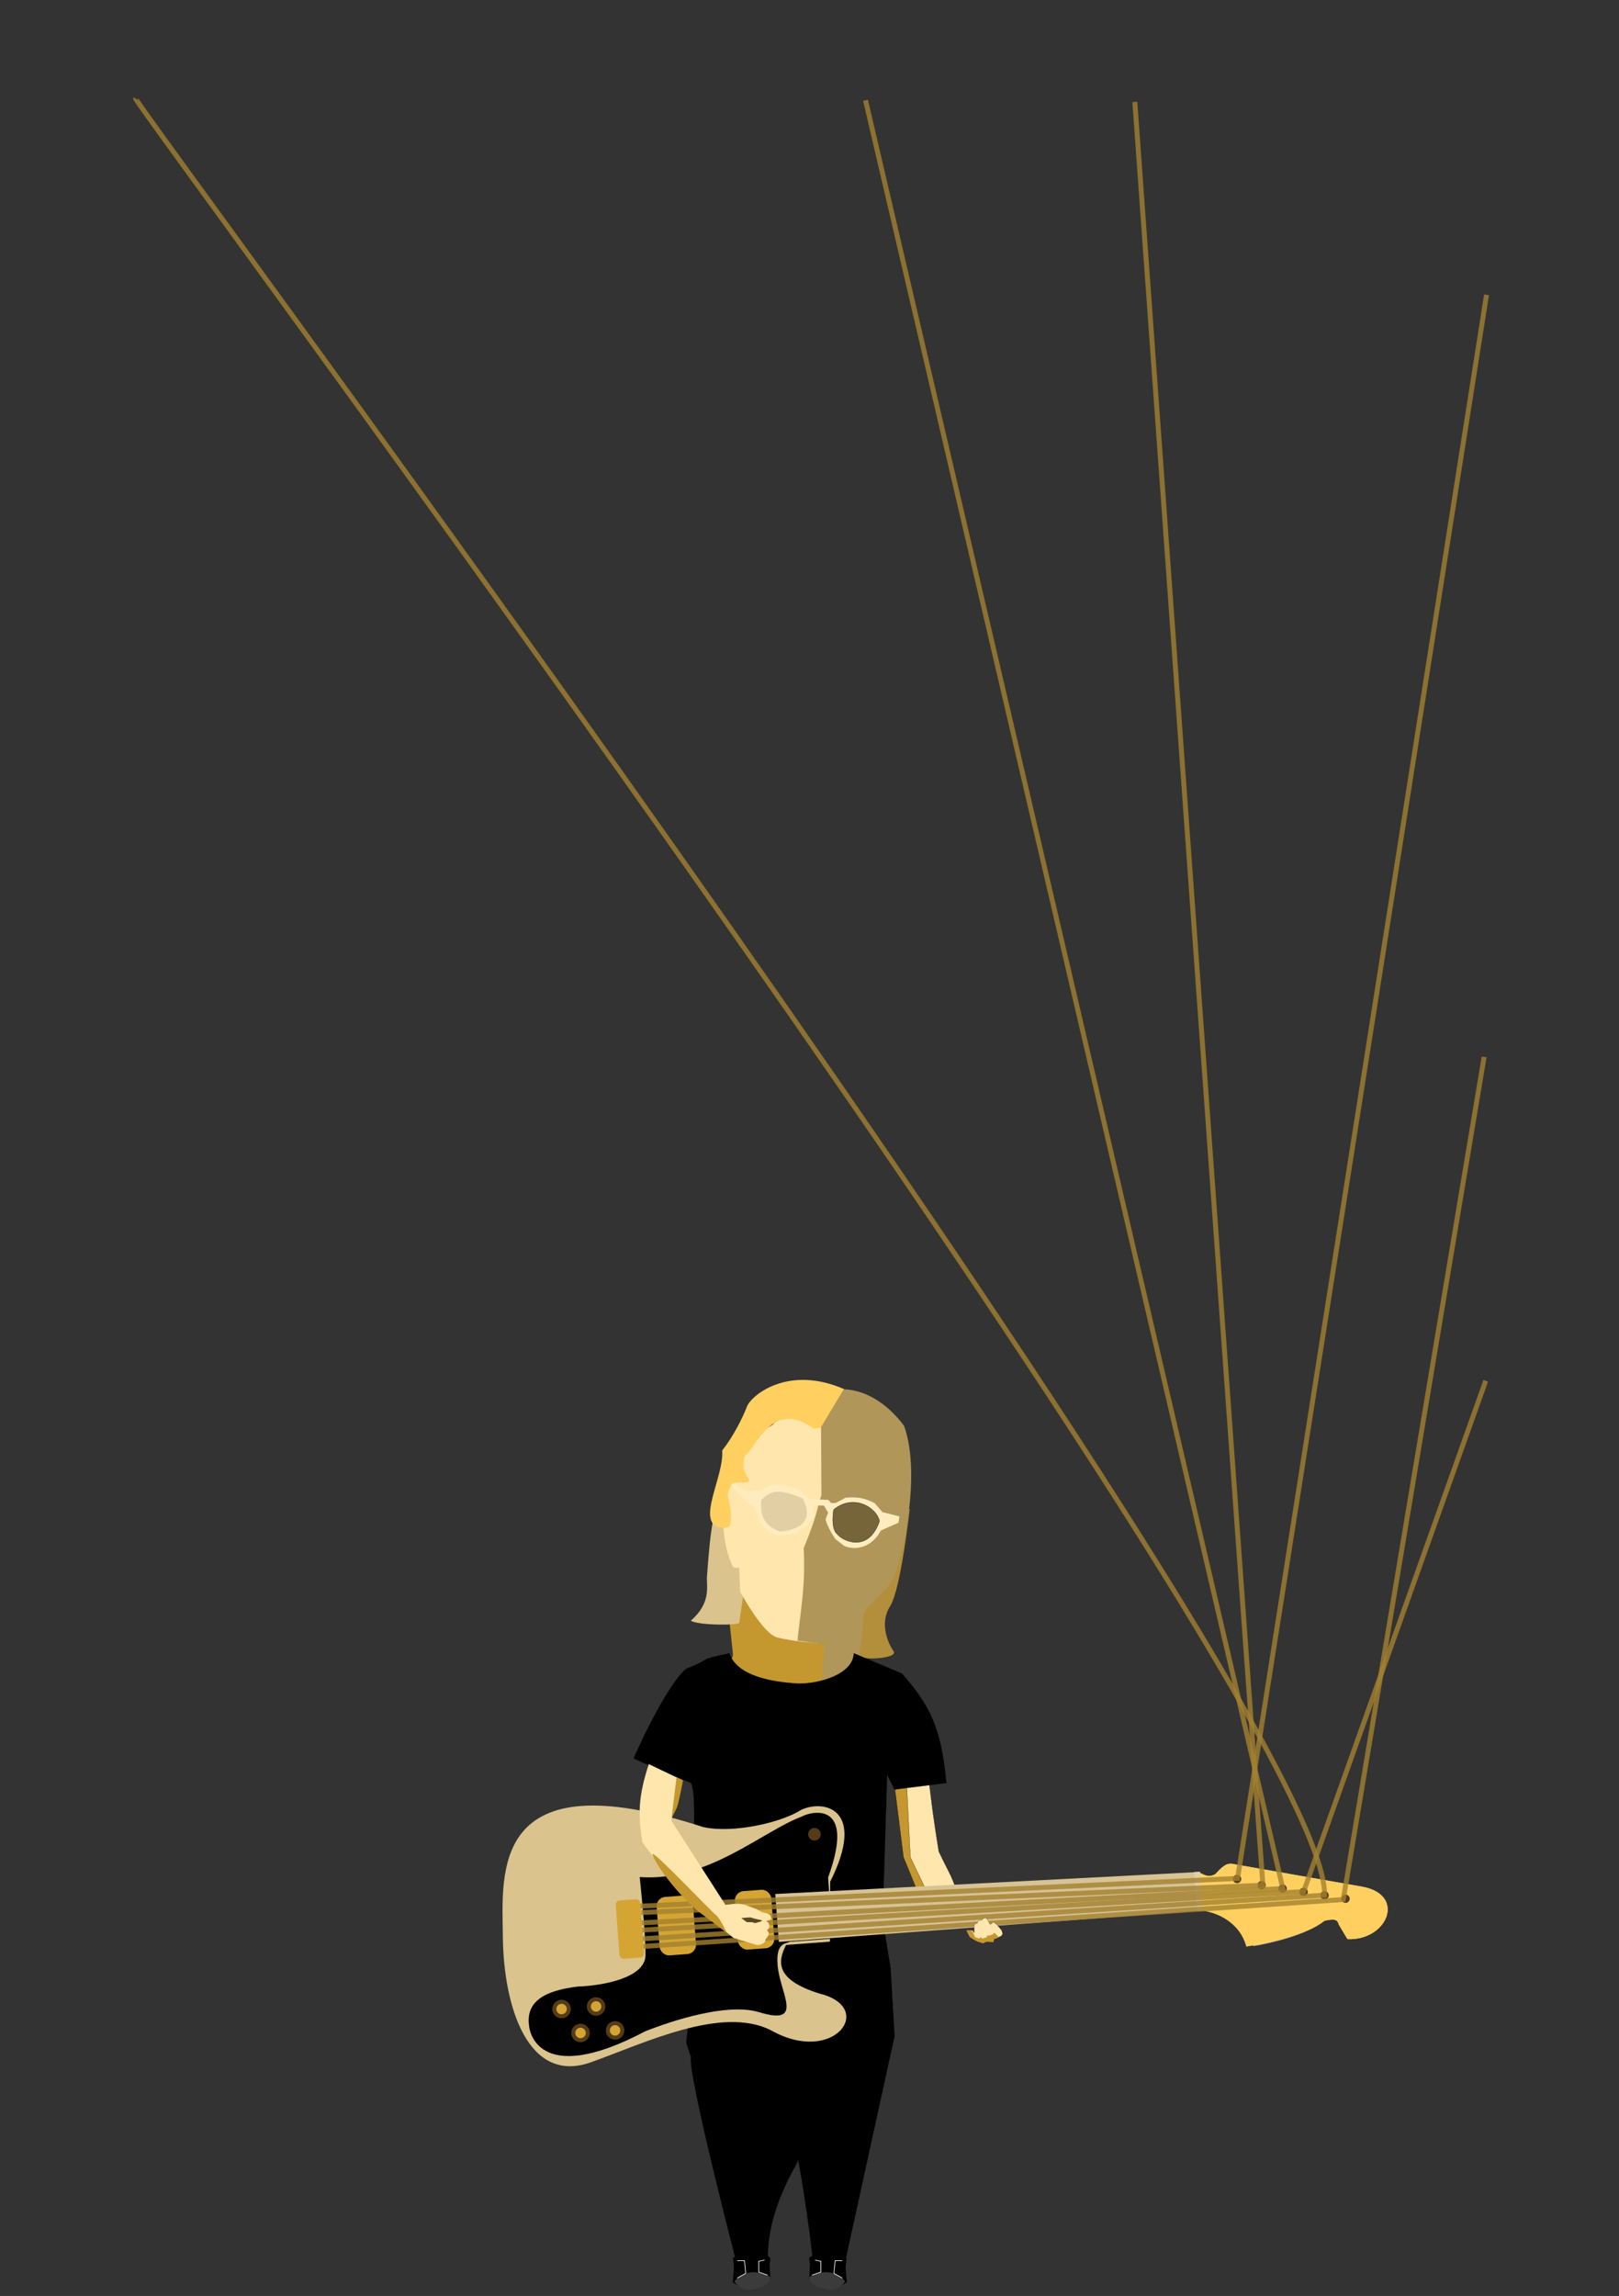 <?xml version="1.0" encoding="utf-8"?>
<svg xmlns="http://www.w3.org/2000/svg" fill="none" height="100%" overflow="visible" preserveAspectRatio="none" style="display: block;" viewBox="0 0 182 258" width="100%">
<rect x="0" y="0" width="182" height="258" fill="#333333" stroke="none"/>
<g id="Group 104">
<g id="Head">
<path d="M82.388 185.823L81.637 178.759L97.549 179.687L96.457 187.306C96.479 187.535 95.557 188.787 95.362 189.233C95.119 189.789 95.525 190.384 95.085 191.166C94.646 191.948 93.377 193.373 92.837 193.718C92.296 194.063 91.218 194.08 90.359 193.788C89.5 193.496 85.132 195.58 84.24 194.945C83.349 194.31 83.356 189.921 81.974 188.709C80.869 187.739 82.491 186.627 82.388 185.823Z" fill="#C4972F" id="Vector 6"/>
<path d="M79.473 177.159C79.829 172.421 79.968 171.945 80.235 170.394L81.401 170.354L81.475 172.725L84.077 175.665C83.799 177.696 83.146 181.869 83.117 182.361C83.101 182.64 78.517 182.675 77.665 182.118C80.011 180.052 79.393 178.224 79.473 177.159Z" fill="#DAC38D" id="Vector 3707"/>
<path d="M100.055 180.501C101.279 178.606 102.271 169.513 102.271 169.513L96.833 176.832C96.87 178.854 96.468 185.622 96.42 185.923C96.304 186.659 101.069 186.424 100.449 185.548C99.829 184.672 98.831 182.396 100.055 180.501Z" fill="#B38F3B" id="Vector 3706"/>
<path d="M82.376 176.055C81.135 173.359 81.124 170.248 81.675 168.809L81.828 168.531L81.542 167.346L81.768 165.768L82.625 166.057L83.258 164.482L84.461 161.507L86.804 160.14L88.255 158.792L89.742 159.006L90.56 158.716L91.322 158.825L92.265 158.96C92.893 159.05 93.75 159.802 93.953 159.831C94.156 159.86 95.208 160.628 95.709 161.008C96.08 161.345 96.87 162.1 97.061 162.424C97.251 162.747 97.492 163.202 97.588 163.388L97.8 164.492L97.612 168.39L98.373 168.499L99.176 169.354L99.855 169.785L100.264 170.029L100.139 170.899C100.04 171.07 99.873 171.513 99.993 171.915C100.143 172.418 99.542 173.776 99.459 174.097C99.376 174.418 99.78 174.18 100.039 174.18C100.298 174.18 100.593 173.667 100.801 173.512C100.967 173.388 101.226 172.524 101.335 172.108C101.719 171.755 101.625 172.408 101.609 172.776C101.594 173.144 100.416 176.715 100.291 177.067C100.167 177.42 98.659 178.388 98.622 178.383C98.586 178.378 96.496 182.373 96.341 182.684C96.185 182.995 92.604 184.741 92.314 184.699C92.024 184.658 88.91 184.433 87.31 183.982C86.029 183.621 84.036 180.403 83.199 178.839L83.102 176.159C82.817 176.168 82.447 176.184 82.376 176.055Z" fill="#FFE6AC" id="Vector 1"/>
<path d="M99.364 174.262L100.018 171.766L100.143 170.895L99.609 169.968L98.279 169.185L97.585 168.087L97.493 165.891L97.654 164.767L97.282 162.715L95.879 161.145L93.683 160.202L91.469 160.557C86.685 156.949 84.768 163.195 83.719 163.583C83.458 164.749 83.568 165.306 84.134 166.159C84.7 167.013 82.033 166.125 82.14 167.084C81.504 167.987 82.064 168.478 82.14 169.968C82.217 171.458 82.162 171.81 80.983 171.628C78.139 171.188 81.439 165.864 81.183 162.998C82.427 161.419 83.482 159.332 83.962 158.069C84.442 156.805 88.581 153.347 94.876 156.092C95.116 156.312 95.562 156.438 95.715 156.608C95.868 156.778 96.873 157.477 97.356 157.805L98.542 158.567L99.739 158.997L101.328 160.557L101.462 161.687L101.312 162.738C101.372 162.919 101.501 163.327 101.534 163.51C101.575 163.738 102.093 165.292 102.295 165.432C102.497 165.572 102.341 166.4 102.133 166.556C101.968 166.68 101.79 170.244 101.722 172.01L101.452 172.6L100.333 174.216L99.364 174.262Z" fill="#FFD060" id="Vector 2"/>
<path d="M82.426 166.67L84.176 167.706L83.946 168.802L82.362 167.116L82.426 166.67Z" fill="#FFECBE" id="Vector 7"/>
<path d="M92.298 160.361L94.853 156.11C97.734 156.233 100.082 158.14 101.634 160.229C103.644 165.859 101.32 175.383 100.508 177.171C99.696 178.959 97.502 180.226 97.057 181.48C97.117 183.642 96.081 188.286 96.081 188.286L94.127 194.181L92.194 192.295L92.65 184.781L89.647 184.351C90.032 180.662 90.553 178.314 90.347 173.975C92.049 169.838 91.782 169.565 92.343 168.005L92.298 160.361Z" fill="#B09659" id="Vector 24"/>
<g id="Group 1">
<path d="M86.602 166.874L85.412 167.556C84.971 167.493 84.489 167.401 84.179 167.768L84.018 168.894L84.611 169.146L85.085 169.843L85.413 171.039C85.98 171.798 86.702 172.529 87.733 172.539L89.504 172.311L90.748 171.377L91.565 170.327L91.366 169.65L91.511 169.152L92.617 169.181L93.096 169.972L92.8 170.745C93.041 171.539 93.444 172.261 93.91 172.942L94.891 173.713C96.571 174.407 98.241 173.514 99.023 171.989L101.005 171.106L101.106 170.398L99.208 169.922L98.318 168.905C97.101 168.295 96.385 168.203 95.076 168.292L93.974 168.875L93.451 168.912L93.115 168.548L91.074 168.46L89.683 167.316C88.511 166.925 87.83 166.875 86.602 166.874Z" fill="#FFECBE" id="Vector 3"/>
<path d="M90.229 168.384C87.566 167.235 86.671 167.457 85.57 168.567C85.446 170.191 85.791 171.416 87.683 172.109C90.406 171.871 91.392 170.494 90.229 168.384Z" fill="#E2D0A4" id="Vector 4"/>
<path d="M98.877 170.926C98.489 169.322 95.903 167.834 93.707 169.648C93.361 172.066 94.162 172.42 94.162 172.42C94.538 173.022 97.57 174.698 98.877 170.926Z" fill="#77653A" id="Vector 5" stroke="black" stroke-width="0.029"/>
</g>
</g>
<g id="Left Arm- Electic">
<path d="M105.535 208.052C104.927 204.395 104.515 201.11 104.121 197.384L100.329 199.219C100.934 202.978 101.325 206.174 101.679 208.052C102.032 209.929 103.86 213.764 103.86 213.764L110.387 214.45V213.764L109.985 212.772H109.296L107.918 213.764C107.128 210.857 106.711 210.584 105.535 208.052Z" fill="#FFE6AC" id="Vector 17" stroke="black" stroke-width="0.019"/>
<path d="M101.939 200.821L100.611 201.096L101.561 208.69L103.809 214.194H104.957L102.334 208.69L101.939 200.821Z" fill="#C4972F" id="Vector 3713" stroke="black" stroke-width="0.024"/>
</g>
<path d="M77.679 200.359C77.679 200.359 72.448 198.195 71.228 197.585C71.228 197.585 74.717 189.595 77.145 187.516C80.531 186.18 77.943 186.679 81.986 185.778C82.879 188.44 87.017 189.022 89.707 189.183C92.189 189.224 95.919 188.106 95.978 185.778L101.4 188.061C104.449 191.59 105.804 193.979 106.384 200.359L100.561 201.084L99.722 199.425L99.216 215.729L100.103 221.084L100.561 228.784L94.772 255.207L91.425 254.607C91.046 250.155 89.707 242.262 89.707 242.721C89.707 243.18 86.031 248.357 86.331 254.308L82.885 254.607C82.885 254.607 77.273 233.007 77.679 231.151L77.145 229.549L77.679 224.668L78.061 222.609C77.12 214.932 78.717 202.555 77.679 200.359Z" fill="black" id="Shirt and Pants- Elecric" stroke="black" stroke-width="0.019"/>
<g id="Tele Deluxe">
<path d="M79.063 205.311C55.034 197.515 56.454 210.423 56.53 217.684C56.612 225.473 59.346 234.27 66.426 231.741C72.474 229.581 81.092 225.366 86.636 228.128C93.739 232.165 98.537 225.6 92.144 224.026C87.004 222.432 87.467 220.337 88.37 218.553L93.297 218.187L93.325 211.453C97.448 203.242 92.638 202.19 90.084 203.364C87.896 204.782 82.486 206.054 79.063 205.311Z" fill="#DAC38D" id="Vector 3708"/>
<path d="M90.138 204.125C85.639 205.814 79.585 211.481 71.914 210.927C71.914 210.927 72.58 217.049 72.564 219.692C72.549 222.336 67.514 223.15 64.999 223.226C61.267 223.674 59.043 224.863 59.487 227.737C59.487 227.737 60.113 234.815 72.539 228.255C73.791 227.759 81.226 224.868 85.328 226.111C90.528 227.687 87.648 223.996 87.409 220.777C87.214 218.149 88.426 218.455 88.77 218.199L93.599 217.84L93.09 210.975C96.275 202.256 91.152 203.555 90.138 204.125Z" fill="black" id="Vector 3710"/>
<path d="M87.551 218.217L87.151 212.83L134.729 210.357C135.452 210.733 135.856 210.998 136.598 210.615C137.355 209.809 137.774 209.397 138.425 209.422L153.217 212.024C158.11 212.982 155.913 218.106 151.473 217.9L150.492 216.256C150.348 215.64 149.931 215.61 148.877 215.847C146.985 217.414 142.768 218.392 140.896 218.685C140.095 215.732 137.103 214.761 135.708 214.644L87.551 218.217Z" fill="#D7C394" id="Vector 3709"/>
<path d="M140.107 218.744C139.307 215.791 136.448 214.816 135.052 214.699L134.73 210.357C135.453 210.733 135.857 210.999 136.599 210.615C137.356 209.809 137.775 209.397 138.426 209.422L153.218 212.024C158.11 212.982 155.914 218.106 151.474 217.901L150.493 216.256C150.349 215.64 149.932 215.61 148.877 215.847C146.986 217.414 141.979 218.451 140.107 218.744Z" fill="#FFD060" id="Vector 3711"/>
<rect fill="#D5A534" height="6.588" id="Rectangle 2" rx="1.042" transform="rotate(-4.243 73.739 213.236)" width="4.101" x="73.739" y="213.236"/>
<rect fill="#D5A534" height="6.588" id="Rectangle 3" rx="1.042" transform="rotate(-4.243 82.542 212.583)" width="4.101" x="82.542" y="212.583"/>
<circle cx="91.556" cy="206.118" fill="#563B19" id="Ellipse 2" r="0.708" transform="rotate(-4.243 91.556 206.118)"/>
<g id="Group 6">
<circle cx="139.066" cy="211.145" fill="#563B19" id="Ellipse 3" r="0.469" transform="rotate(9.201 139.066 211.145)"/>
<circle cx="141.828" cy="211.836" fill="#563B19" id="Ellipse 4" r="0.469" transform="rotate(9.201 141.828 211.836)"/>
<circle cx="144.185" cy="212.218" fill="#563B19" id="Ellipse 5" r="0.469" transform="rotate(9.201 144.185 212.218)"/>
<circle cx="146.545" cy="212.599" fill="#563B19" id="Ellipse 6" r="0.469" transform="rotate(9.201 146.545 212.599)"/>
<circle cx="148.901" cy="212.981" fill="#563B19" id="Ellipse 7" r="0.469" transform="rotate(9.201 148.901 212.981)"/>
<circle cx="151.258" cy="213.363" fill="#563B19" id="Ellipse 8" r="0.469" transform="rotate(9.201 151.258 213.363)"/>
</g>
<g id="Group 2">
<circle cx="63.128" cy="225.756" fill="#563B19" id="Ellipse 4_2" r="1.04" transform="rotate(-4.243 63.128 225.756)"/>
<circle cx="63.127" cy="225.756" fill="#D5A534" id="Ellipse 3_2" r="0.588" transform="rotate(-4.243 63.127 225.756)"/>
</g>
<g id="Group 4">
<circle cx="65.261" cy="228.445" fill="#563B19" id="Ellipse 4_3" r="1.04" transform="rotate(-4.243 65.261 228.445)"/>
<circle cx="65.262" cy="228.445" fill="#D5A534" id="Ellipse 3_3" r="0.588" transform="rotate(-4.243 65.262 228.445)"/>
</g>
<g id="Group 3">
<circle cx="67.007" cy="225.468" fill="#563B19" id="Ellipse 4_4" r="1.04" transform="rotate(-4.243 67.007 225.468)"/>
<circle cx="67.009" cy="225.468" fill="#D5A534" id="Ellipse 3_4" r="0.588" transform="rotate(-4.243 67.009 225.468)"/>
</g>
<g id="Group 5">
<circle cx="69.146" cy="228.157" fill="#563B19" id="Ellipse 4_5" r="1.04" transform="rotate(-4.243 69.146 228.157)"/>
<circle cx="69.145" cy="228.157" fill="#D5A534" id="Ellipse 3_5" r="0.588" transform="rotate(-4.243 69.145 228.157)"/>
</g>
<rect fill="#E2D0A4" height="4.414" id="Rectangle 4" transform="rotate(-4.243 134.233 210.367)" width="0.659" x="134.233" y="210.367"/>
<path d="M71.904 214.198L139.123 211.077L167.111 33.12" id="Vector 3715" stroke="#A38130" stroke-opacity="0.8" stroke-width="0.556"/>
<path d="M127.572 11.452L141.969 211.84L72.088 214.912" id="Vector 3716" stroke="#A38130" stroke-opacity="0.8" stroke-width="0.556"/>
<path d="M97.296 11.269L144.212 212.221L71.998 216.079" id="Vector 3717" stroke="#A38130" stroke-opacity="0.8" stroke-width="0.556"/>
<path d="M167.021 155.16L146.546 212.558L72.179 216.886" id="Vector 3718" stroke="#A38130" stroke-opacity="0.8" stroke-width="0.556"/>
<path d="M15.258 11.084C14.971 11.586 149.468 192.179 148.9 212.961L72.088 217.873" id="Vector 3719" stroke="#A38130" stroke-opacity="0.8" stroke-width="0.556"/>
<path d="M166.839 118.77L151.005 213.454L71.897 218.747" id="Vector 3724" stroke="#A38130" stroke-opacity="0.8" stroke-width="0.556"/>
<rect fill="#D5A534" height="6.588" id="Rectangle 1" rx="0.486" transform="rotate(-4.243 69.184 213.58)" width="2.767" x="69.184" y="213.58"/>
</g>
<g id="Left Hand- Electric">
<path d="M109.325 216.905H108.626L108.946 217.524L109.325 217.863L109.724 218.103L110.103 218.203L110.463 218.383L110.862 218.203H111.061H111.64L111.74 217.863H111.9L112.319 217.664L112.598 217.524L112.718 217.284L112.598 216.905L112.04 216.245L111.64 215.966L111.501 216.145L111.301 216.245L111.061 215.806L110.862 215.526H110.642L110.463 215.646L110.323 215.806H110.103L109.864 215.966V216.145H109.604L109.505 216.485V217.184L109.325 216.905Z" fill="#FFE6AC" id="Vector 14" stroke="black" stroke-width="0.019"/>
<path d="M111.782 217.181L112.281 217.682L111.782 217.842L111.662 218.242L110.944 218.182L110.445 218.342L109.886 218.182L109.028 217.682L108.668 216.941H109.207L109.387 217.181L109.626 217.682L110.085 217.842L110.245 217.682L110.445 217.842L110.944 217.682V217.502H111.183L111.583 217.382L111.782 217.181Z" fill="#C4972F" id="Vector 15"/>
<path d="M110.344 215.764L110.903 216.762" id="Vector 19" stroke="#E8E0C7" stroke-width="0.057"/>
<path d="M109.868 216.144L110.387 217.062" id="Vector 20" stroke="#E8E0C7" stroke-width="0.057"/>
<path d="M111.362 216.305L111.604 216.802" id="Vector 21" stroke="#E8E0C7" stroke-width="0.057"/>
</g>
<g id="Right Arm- Electric">
<path d="M82.452 217.765L80.462 216.129C78.027 214.217 73.814 209.286 72.224 207.039C71.708 203.979 71.734 201.876 72.936 198.237L76.694 200.033C76.371 201.91 75.832 202.976 75.46 204.579L81.546 214.042C82.749 213.89 83.214 213.895 83.725 214.042L85.072 214.539L85.674 214.885C86.165 214.976 86.379 215.039 86.569 215.186C86.669 215.349 86.694 215.456 86.684 215.681L86.125 215.884C86.125 215.884 86.334 216 86.412 216.129C86.684 216.732 86.125 216.825 86.268 216.964C86.564 217.283 86.391 217.504 86.058 217.929L86.039 217.954C86.101 218.264 85.601 218.599 85.072 218.557L82.452 217.765Z" fill="#FFE6AC" id="Vector 8"/>
<path d="M85.502 215.926L85.695 215.799L84.882 215.613L84.326 215.453L83.329 215.531L83.958 215.998H84.545L84.882 216.103L85.502 215.926Z" fill="#594821" id="Vector 23"/>
<path d="M80.488 215.204C80.033 214.876 73.271 207.754 73.356 208.362C73.44 208.969 75.329 212.003 78.39 214.704L81.716 217.215C81.716 217.215 80.943 215.532 80.488 215.204Z" fill="#C4972F" id="Vector 3712"/>
</g>
<path d="M76.051 203.205C76.224 202.922 76.612 200.973 76.779 200.068L76.051 199.722L75.494 204.317L76.051 203.205Z" fill="#C4972F" id="Vector 3714"/>
<g id="Group 100">
<path d="M86.59 253.785C86.417 253.194 83.232 252.863 82.385 253.785C82.385 253.785 82.66 254.393 82.385 256.434C82.385 256.434 84.95 258.552 86.59 255.992C86.45 253.198 86.482 255.169 86.59 253.785Z" fill="black" id="Vector 3539" stroke="black" stroke-width="0.025"/>
<path d="M82.552 256.366C83.015 255.717 84.47 254.704 86.587 255.847C86.717 256.975 83.729 258.185 82.552 256.366Z" fill="#3C3B3B" id="Vector 3545"/>
<path d="M82.886 255.985L83.82 255.465L83.69 254.036H82.886" id="Vector 3546" stroke="white" stroke-width="0.075"/>
<path d="M86.291 255.66L85.292 255.319V254.101L85.942 253.971" id="Vector 3547" stroke="white" stroke-width="0.075"/>
</g>
<g id="Group 101">
<path d="M90.981 253.785C91.154 253.194 94.339 252.863 95.186 253.785C95.186 253.785 94.91 254.393 95.186 256.434C95.186 256.434 92.621 258.552 90.981 255.992C91.121 253.198 91.089 255.169 90.981 253.785Z" fill="black" id="Vector 3539_2" stroke="black" stroke-width="0.025"/>
<path d="M95.014 256.366C94.551 255.717 93.097 254.704 90.979 255.847C90.849 256.975 93.837 258.185 95.014 256.366Z" fill="#3C3B3B" id="Vector 3545_2"/>
<path d="M94.68 255.985L93.746 255.465L93.876 254.036H94.68" id="Vector 3546_2" stroke="white" stroke-width="0.075"/>
<path d="M91.28 255.66L92.278 255.319V254.101L91.629 253.971" id="Vector 3547_2" stroke="white" stroke-width="0.075"/>
</g>
</g>
</svg>